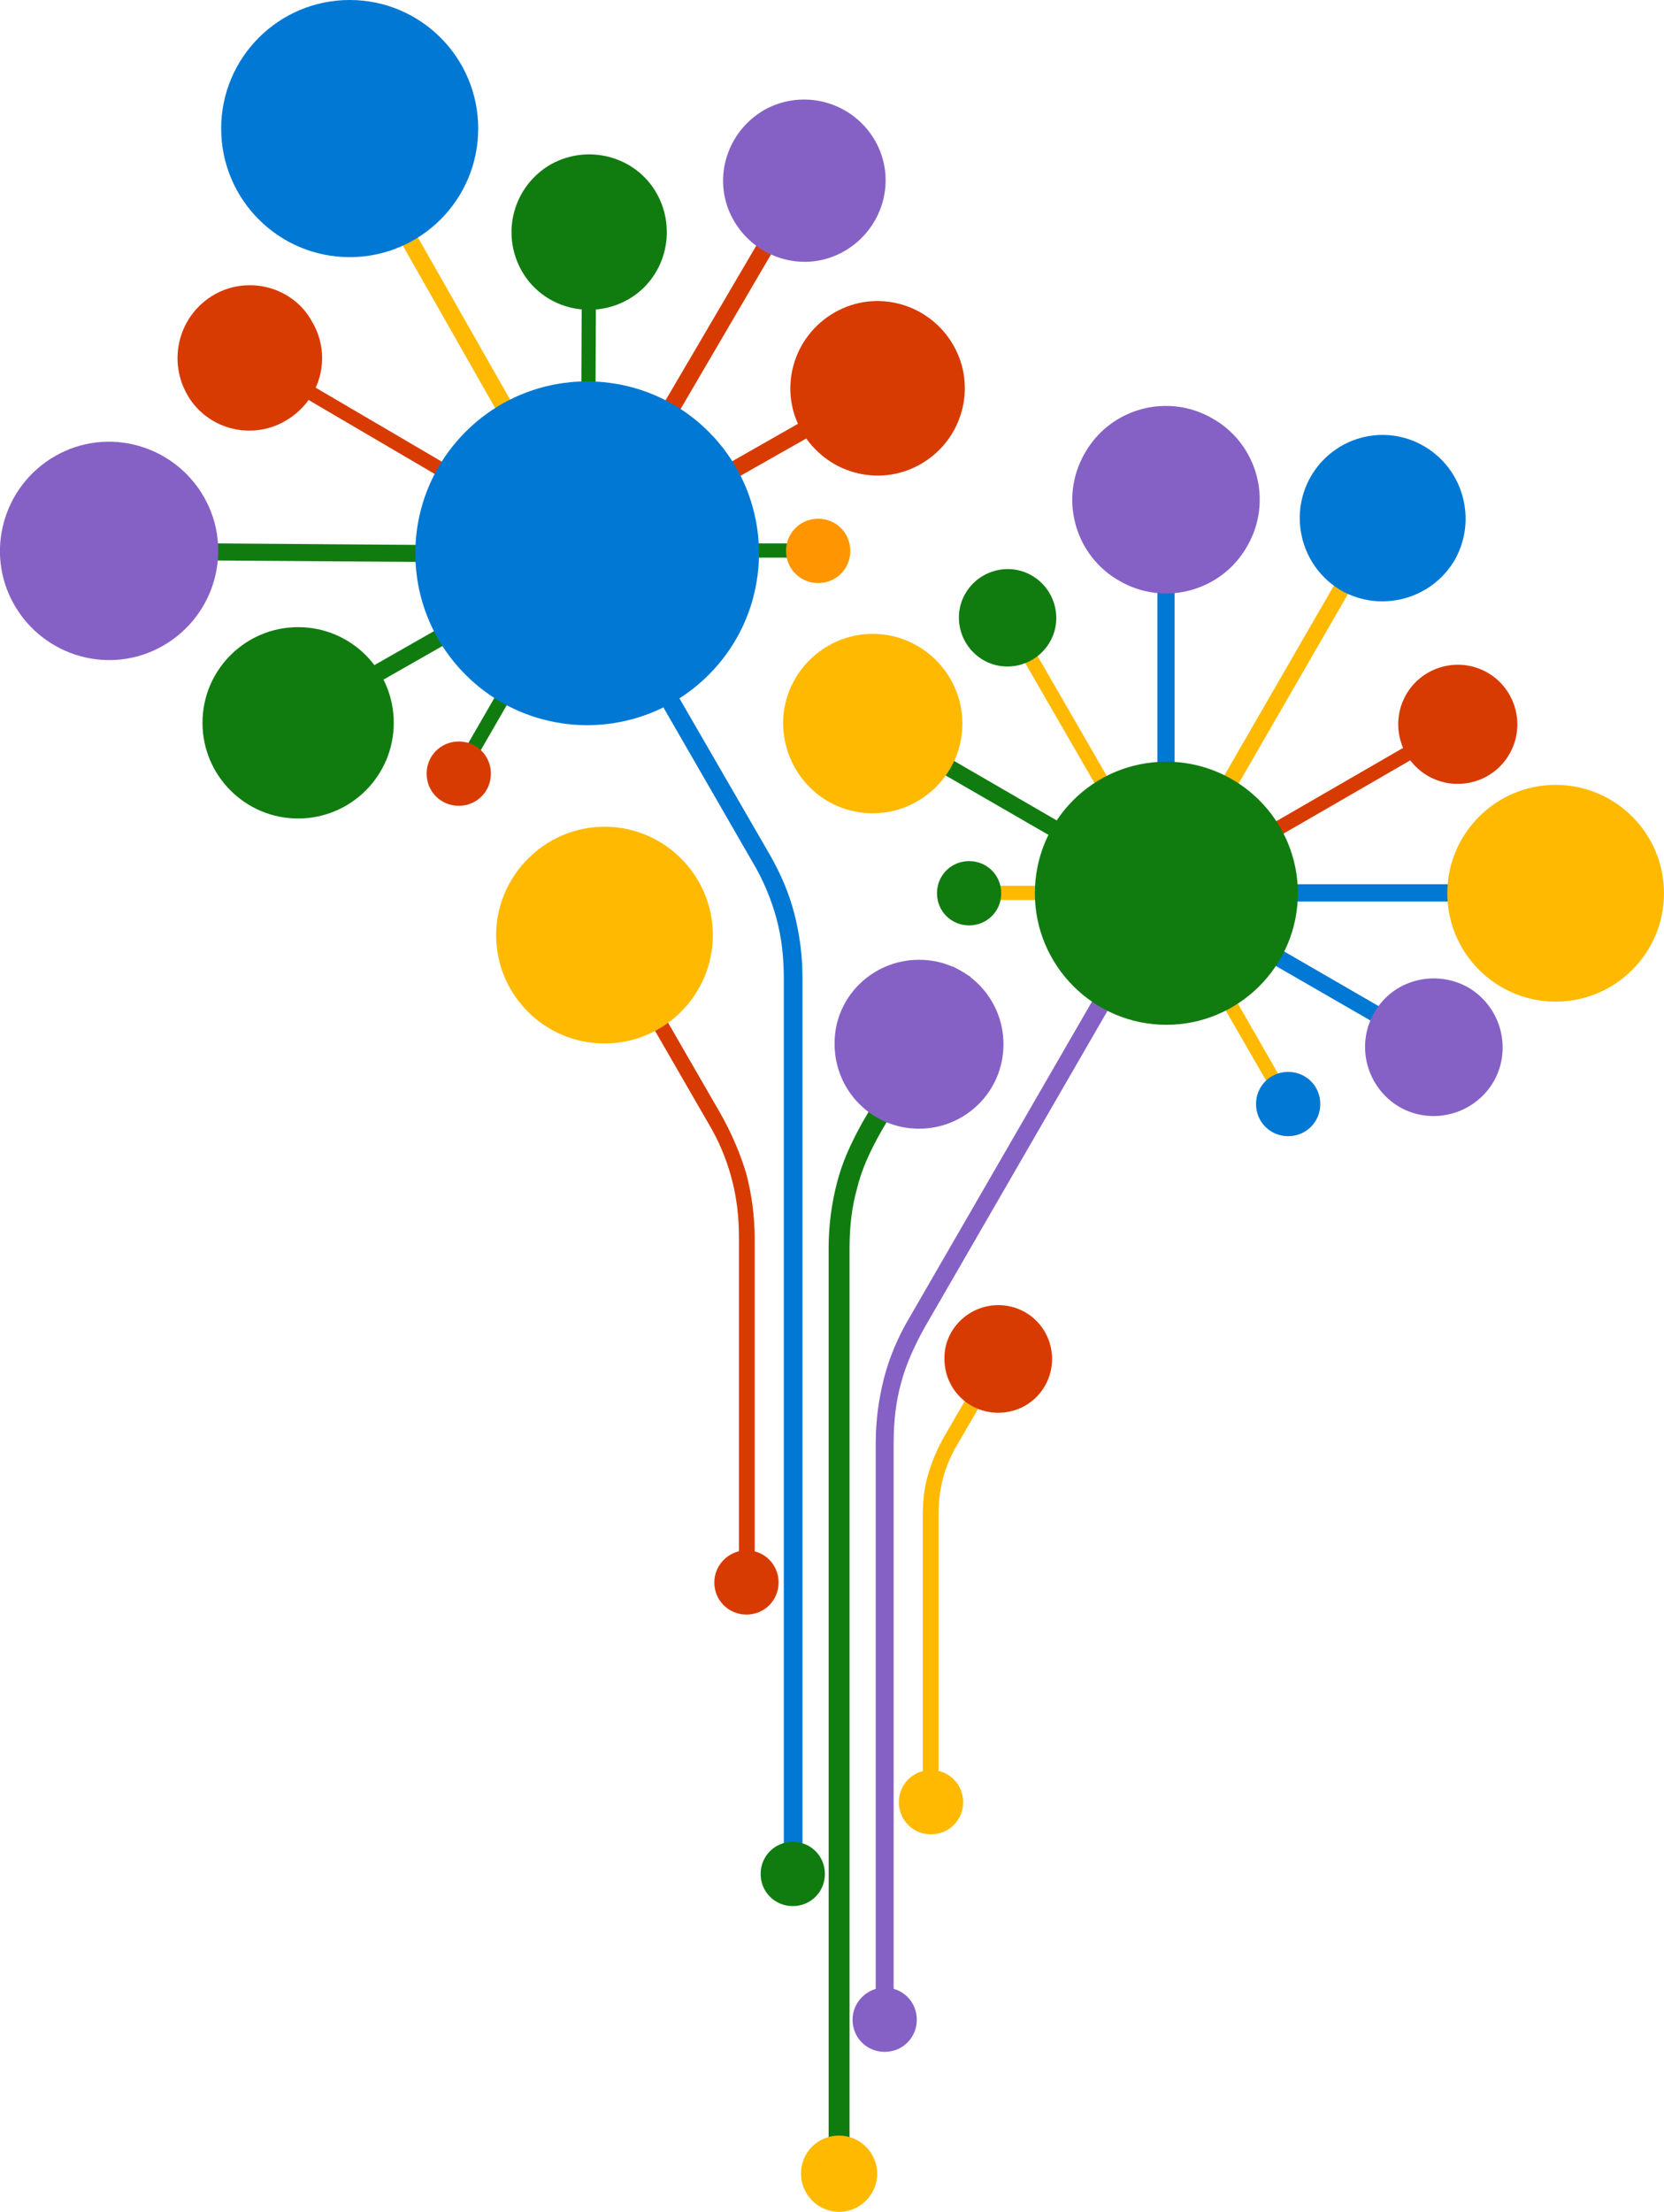 <?xml version="1.0" encoding="utf-8"?>
<!-- Generator: Adobe Illustrator 26.0.2, SVG Export Plug-In . SVG Version: 6.00 Build 0)  -->
<svg version="1.1" id="_x2014_ÎÓÈ_1" xmlns="http://www.w3.org/2000/svg" xmlns:xlink="http://www.w3.org/1999/xlink" x="0px"
	 y="0px" viewBox="0 0 222.7 295.9" style="enable-background:new 0 0 222.7 295.9;" xml:space="preserve">
<style type="text/css">
	.st0{fill-rule:evenodd;clip-rule:evenodd;fill:#0078D4;}
	.st1{fill:#0078D4;}
	.st2{fill-rule:evenodd;clip-rule:evenodd;fill:#8661C5;}
	.st3{fill:#8661C5;}
	.st4{fill-rule:evenodd;clip-rule:evenodd;fill:#D83B01;}
	.st5{fill:#D83B01;}
	.st6{fill-rule:evenodd;clip-rule:evenodd;fill:#107C10;}
	.st7{fill:#107C10;}
	.st8{fill-rule:evenodd;clip-rule:evenodd;fill:#FFB900;}
	.st9{fill:#FFB900;}
	.st10{fill-rule:evenodd;clip-rule:evenodd;fill:#FF9500;}
	.st11{fill-rule:evenodd;clip-rule:evenodd;fill:#343D4E;}
</style>
<g>
	<g>
		<path class="st0" d="M105.6,252.5V130.9c0-2.9-0.3-5.6-1-8.2c-0.7-2.6-1.8-5.1-3.2-7.7l0,0L70.1,60.8l0.8-0.5l31.3,54.2v0
			c1.5,2.6,2.6,5.2,3.3,7.9c0.7,2.7,1.1,5.5,1.1,8.5v121.6H105.6z"/>
		<path class="st1" d="M107.3,253.2h-2.4V130.9c0-2.9-0.3-5.5-1-8.1c-0.7-2.5-1.7-5-3.2-7.5L69.1,60.5l2.1-1.2l31.8,55
			c1.5,2.6,2.6,5.2,3.3,7.9c0.7,2.7,1.1,5.6,1.1,8.7V253.2z"/>
	</g>
	<g>
		<path class="st2" d="M118,270.2v-77.1c0-3,0.3-5.8,1.1-8.5c0.7-2.7,1.8-5.3,3.3-7.9l40.1-69.5l0.8,0.5l-40.1,69.5
			c-1.5,2.5-2.5,5-3.2,7.7c-0.7,2.6-1,5.3-1,8.2v77.1H118z"/>
		<path class="st3" d="M119.6,270.9h-2.4v-77.8c0-3.1,0.4-5.9,1.1-8.7c0.7-2.7,1.8-5.4,3.4-8.1l40.5-70.1l2.1,1.2l-40.5,70.1
			c-1.4,2.5-2.5,4.9-3.2,7.5c-0.7,2.5-1,5.2-1,8.1V270.9z"/>
	</g>
	<g>
		<path class="st4" d="M99.6,211.7v-45.9c0-2.9-0.3-5.7-1-8.3c-0.7-2.6-1.8-5.2-3.2-7.7l0,0l-20.2-35l0.6-0.3l20.2,35v0
			c1.5,2.6,2.6,5.2,3.3,7.8c0.7,2.7,1.1,5.5,1.1,8.5v45.9H99.6z"/>
		<path class="st5" d="M101,212.4h-2.1v-46.7c0-2.9-0.3-5.5-1-8.1c-0.7-2.6-1.7-5-3.2-7.5l-20.6-35.7l1.8-1l20.6,35.7
			c1.5,2.7,2.6,5.3,3.4,8c0.7,2.7,1.1,5.6,1.1,8.6V212.4z"/>
	</g>
	<g>
		<path class="st6" d="M111.6,290.8V167c0-3,0.3-5.8,1.1-8.5c0.7-2.7,1.8-5.3,3.3-7.9l0,0l11.7-20.3l1.1,0.6l-11.7,20.3v0
			c-1.5,2.5-2.5,5-3.2,7.6c-0.7,2.6-1,5.3-1,8.2v123.9H111.6z"/>
		<path class="st7" d="M113.6,291.5h-2.7V167c0-3.1,0.4-6,1.1-8.7c0.7-2.8,1.9-5.4,3.4-8.1l12.1-20.9l2.4,1.4l-12.1,20.9
			c-1.4,2.5-2.5,4.9-3.1,7.4c-0.7,2.5-1,5.1-1,8V291.5z"/>
	</g>
	<g>
		<path class="st8" d="M124.3,244.4v-41.7c0-1.9,0.2-3.6,0.7-5.2c0.4-1.7,1.1-3.3,2-4.9l7.2-12.5l0.6,0.3l-7.2,12.5
			c-0.9,1.6-1.6,3.1-2,4.7c-0.4,1.6-0.6,3.3-0.6,5.1v41.7H124.3z"/>
		<path class="st9" d="M125.6,245.1h-2.1v-42.4c0-1.9,0.2-3.7,0.7-5.4c0.5-1.7,1.2-3.4,2.1-5l7.6-13.1l1.8,1l-7.6,13.1
			c-0.9,1.5-1.5,3-1.9,4.5c-0.4,1.5-0.6,3.1-0.6,4.9V245.1z"/>
	</g>
	<path class="st4" d="M133.6,174.6c4,0,7.2,3.2,7.2,7.2c0,4-3.2,7.2-7.2,7.2c-4,0-7.2-3.2-7.2-7.2
		C126.3,177.9,129.6,174.6,133.6,174.6z"/>
	<path class="st8" d="M124.6,236.8c2.4,0,4.3,1.9,4.3,4.3c0,2.4-1.9,4.3-4.3,4.3c-2.4,0-4.3-1.9-4.3-4.3
		C120.3,238.7,122.2,236.8,124.6,236.8z"/>
	<path class="st2" d="M118.4,265.9c2.4,0,4.3,1.9,4.3,4.3c0,2.4-1.9,4.3-4.3,4.3c-2.4,0-4.3-1.9-4.3-4.3
		C114.1,267.8,116.1,265.9,118.4,265.9z"/>
	<path class="st6" d="M106.1,246.4c2.4,0,4.3,1.9,4.3,4.3c0,2.4-1.9,4.3-4.3,4.3c-2.4,0-4.3-1.9-4.3-4.3
		C101.8,248.3,103.7,246.4,106.1,246.4z"/>
	<path class="st4" d="M99.9,207.4c2.4,0,4.3,1.9,4.3,4.3c0,2.4-1.9,4.3-4.3,4.3c-2.4,0-4.3-1.9-4.3-4.3
		C95.6,209.3,97.6,207.4,99.9,207.4z"/>
	<path class="st8" d="M112.3,285.7c2.8,0,5.1,2.3,5.1,5.1c0,2.8-2.3,5.1-5.1,5.1c-2.8,0-5.1-2.3-5.1-5.1
		C107.2,288,109.4,285.7,112.3,285.7z"/>
	<g>
		
			<rect x="65.6" y="22.5" transform="matrix(0.869 -0.494 0.494 0.869 -16.987 39.411)" class="st8" width="0.8" height="58.6"/>
		
			<rect x="64.9" y="21.8" transform="matrix(0.869 -0.494 0.494 0.869 -16.987 39.41)" class="st9" width="2.3" height="60"/>
	</g>
	<g>
		
			<rect x="52.6" y="29.6" transform="matrix(0.506 -0.863 0.863 0.506 -24.973 74.842)" class="st4" width="0.5" height="59.1"/>
		
			<rect x="51.9" y="28.9" transform="matrix(0.506 -0.863 0.863 0.506 -24.973 74.842)" class="st5" width="1.9" height="60.6"/>
	</g>
	<path class="st4" d="M28.7,39.4C24,42.1,22.4,48,25,52.7c2.6,4.7,8.6,6.3,13.2,3.6c4.7-2.7,6.3-8.6,3.6-13.2
		C39.3,38.4,33.3,36.8,28.7,39.4z"/>
	<g>
		<polygon class="st6" points="2.6,73.3 78.3,73.8 79.9,73.8 78.5,74.5 32,101.1 31.6,100.4 76.8,74.6 2.6,74.1 		"/>
		<polygon class="st7" points="31.7,102.1 30.6,100.1 74.1,75.3 1.8,74.8 1.9,72.5 82.6,73.1 		"/>
	</g>
	<g>
		<polygon class="st4" points="108,24.4 79.5,73 117.2,51.6 117.6,52.3 78.5,74.5 77.2,75.3 78,74 107.3,24 		"/>
		<polygon class="st5" points="75.2,77.2 107,23 109,24.1 81.5,71.1 117.5,50.6 118.6,52.6 		"/>
	</g>
	<g>
		<polygon class="st6" points="78.4,74 78.6,31.1 79.1,31.1 78.9,74 		"/>
		<polygon class="st7" points="79.6,74.7 77.7,74.7 77.9,30.4 79.8,30.4 		"/>
	</g>
	<path class="st6" d="M73.7,22c5-2.8,11.4-1.1,14.2,3.9c2.8,5,1.1,11.4-3.9,14.2c-5,2.8-11.4,1.1-14.2-3.9
		C67,31.2,68.7,24.9,73.7,22z"/>
	<path class="st2" d="M7.4,61c-7,4-9.5,12.9-5.5,19.9c4,7,12.9,9.5,19.9,5.5c7-4,9.5-12.9,5.5-19.9C23.3,59.5,14.4,57,7.4,61z"/>
	<path class="st4" d="M111.7,41.8c-5.6,3.2-7.6,10.3-4.4,15.9c3.2,5.6,10.3,7.6,15.9,4.4c5.6-3.2,7.6-10.3,4.4-15.9
		C124.4,40.6,117.3,38.6,111.7,41.8z"/>
	<path class="st2" d="M102.3,14.7c-5.2,3-7.1,9.6-4.1,14.8c3,5.2,9.6,7.1,14.8,4.1c5.2-3,7.1-9.6,4.1-14.8
		C114.1,13.6,107.5,11.8,102.3,14.7z"/>
	<g>
		<polygon class="st8" points="163.9,105.1 185.9,66.9 186.7,67.3 164.6,105.5 		"/>
		<polygon class="st9" points="164.8,106.5 162.9,105.4 185.7,65.9 187.6,67 		"/>
	</g>
	<g>
		<polygon class="st4" points="155.9,119.3 200.9,93.3 201.1,93.7 156.2,119.7 		"/>
		<polygon class="st5" points="155.9,120.7 155,119 201.2,92.3 202.1,94 		"/>
	</g>
	<path class="st4" d="M199.1,90c3.8,2.2,5.1,7.1,2.9,10.9c-2.2,3.8-7.1,5.1-10.9,2.9c-3.8-2.2-5.1-7.1-2.9-10.9
		C190.4,89.1,195.3,87.8,199.1,90z"/>
	<g>
		<polygon class="st0" points="211.1,119.9 157.6,119.9 196.3,142.2 195.9,142.9 155.8,119.8 154.5,119.1 156.1,119.1 211.1,119.1 
					"/>
		<polygon class="st1" points="196.2,143.9 151.8,118.3 211.8,118.3 211.8,120.6 160.3,120.6 197.3,142 		"/>
	</g>
	<g>
		<polygon class="st6" points="155.8,119.8 113.1,95.1 113.5,94.4 156.3,119.1 		"/>
		<polygon class="st7" points="156.1,120.8 112.1,95.4 113.2,93.4 157.2,118.9 		"/>
	</g>
	<g>
		<rect x="145.2" y="79.8" transform="matrix(0.866 -0.5 0.5 0.866 -31.055 86.258)" class="st8" width="0.5" height="42.5"/>
		<rect x="144.5" y="79.1" transform="matrix(0.866 -0.5 0.5 0.866 -31.055 86.257)" class="st9" width="1.9" height="43.9"/>
	</g>
	<g>
		<rect x="155.6" y="64.2" class="st0" width="0.8" height="55.3"/>
		<rect x="154.9" y="63.5" class="st1" width="2.3" height="56.7"/>
	</g>
	<path class="st2" d="M162.3,56c-6-3.5-13.7-1.4-17.1,4.6c-3.5,6-1.4,13.7,4.6,17.1c6,3.5,13.7,1.4,17.1-4.6
		C170.4,67.1,168.3,59.4,162.3,56z"/>
	<path class="st2" d="M196.5,132.1c4.4,2.6,5.9,8.2,3.4,12.6c-2.6,4.4-8.2,5.9-12.6,3.4c-4.4-2.6-5.9-8.2-3.4-12.6
		C186.4,131.1,192,129.6,196.5,132.1z"/>
	<path class="st6" d="M138.1,77c3.1,1.8,4.2,5.8,2.4,8.9c-1.8,3.1-5.8,4.2-8.9,2.4c-3.1-1.8-4.2-5.8-2.4-8.9
		C131,76.3,135,75.2,138.1,77z"/>
	<path class="st0" d="M190.6,59.7c5.3,3.1,7.1,9.9,4.1,15.2c-3.1,5.3-9.9,7.1-15.2,4.1c-5.3-3.1-7.1-9.9-4.1-15.2
		C178.5,58.4,185.3,56.6,190.6,59.7z"/>
	<g>
		<polygon class="st6" points="61.2,103.4 78.4,73.6 78.5,73.4 78.6,73.4 109.5,73.4 109.5,73.9 78.8,73.9 61.6,103.6 		"/>
		<polygon class="st7" points="61.9,104.6 60.2,103.7 78.1,72.7 110.2,72.7 110.2,74.6 79.2,74.6 		"/>
	</g>
	<ellipse transform="matrix(0.707 -0.707 0.707 0.707 -29.307 77.271)" class="st0" cx="78.6" cy="74" rx="23" ry="23"/>
	<path class="st10" d="M109.5,69.4c2.4,0,4.3,1.9,4.3,4.3c0,2.4-1.9,4.3-4.3,4.3s-4.3-1.9-4.3-4.3C105.2,71.3,107.1,69.4,109.5,69.4
		z"/>
	<g>
		<polygon class="st8" points="172.1,147.8 155.9,119.7 129.7,119.7 129.7,119.2 156.1,119.2 156.2,119.2 156.3,119.4 172.6,147.6 
					"/>
		<polygon class="st9" points="171.9,148.8 155.5,120.4 129,120.4 129,118.5 156.6,118.5 156.9,119 173.5,147.9 		"/>
	</g>
	<path class="st11" d="M170.2,111.3c-4.5-7.8-14.5-10.5-22.2-6c-7.8,4.5-10.5,14.5-6,22.2c4.5,7.8,14.5,10.5,22.2,6
		C172,129.1,174.7,119.1,170.2,111.3z"/>
	<path class="st6" d="M129.7,115.2c2.4,0,4.3,1.9,4.3,4.3c0,2.4-1.9,4.3-4.3,4.3c-2.4,0-4.3-1.9-4.3-4.3
		C125.4,117.1,127.3,115.2,129.7,115.2z"/>
	<path class="st0" d="M172.4,143.4c2.4,0,4.3,1.9,4.3,4.3c0,2.4-1.9,4.3-4.3,4.3c-2.4,0-4.3-1.9-4.3-4.3
		C168.1,145.3,170,143.4,172.4,143.4z"/>
	<path class="st4" d="M61.4,99.2c2.4,0,4.3,1.9,4.3,4.3c0,2.4-1.9,4.3-4.3,4.3c-2.4,0-4.3-1.9-4.3-4.3C57.1,101.1,59,99.2,61.4,99.2
		z"/>
	<path class="st8" d="M80.9,110.6c8,0,14.5,6.5,14.5,14.5c0,8-6.5,14.5-14.5,14.5c-8,0-14.5-6.5-14.5-14.5
		C66.4,117.2,72.9,110.6,80.9,110.6z"/>
	<path class="st6" d="M156.1,101.9c9.7,0,17.6,7.9,17.6,17.6c0,9.7-7.9,17.6-17.6,17.6c-9.7,0-17.6-7.9-17.6-17.6
		C138.5,109.8,146.3,101.9,156.1,101.9z"/>
	<path class="st0" d="M46.8,0C56.3,0,64,7.7,64,17.2c0,9.5-7.7,17.2-17.2,17.2c-9.5,0-17.2-7.7-17.2-17.2C29.6,7.7,37.3,0,46.8,0z"
		/>
	<path class="st8" d="M116.8,108.8c6.6,0,12-5.4,12-12c0-6.6-5.4-12-12-12c-6.6,0-12,5.4-12,12C104.9,103.5,110.2,108.8,116.8,108.8
		z"/>
	<path class="st8" d="M208.2,105c8,0,14.5,6.5,14.5,14.5c0,8-6.5,14.5-14.5,14.5c-8,0-14.5-6.5-14.5-14.5
		C193.7,111.5,200.2,105,208.2,105z"/>
	<circle class="st6" cx="39.9" cy="96.7" r="12.8"/>
	<path class="st2" d="M123,128.4c6.3,0,11.3,5.1,11.3,11.3c0,6.3-5.1,11.3-11.3,11.3c-6.3,0-11.3-5.1-11.3-11.3
		C111.6,133.5,116.7,128.4,123,128.4z"/>
</g>
</svg>
